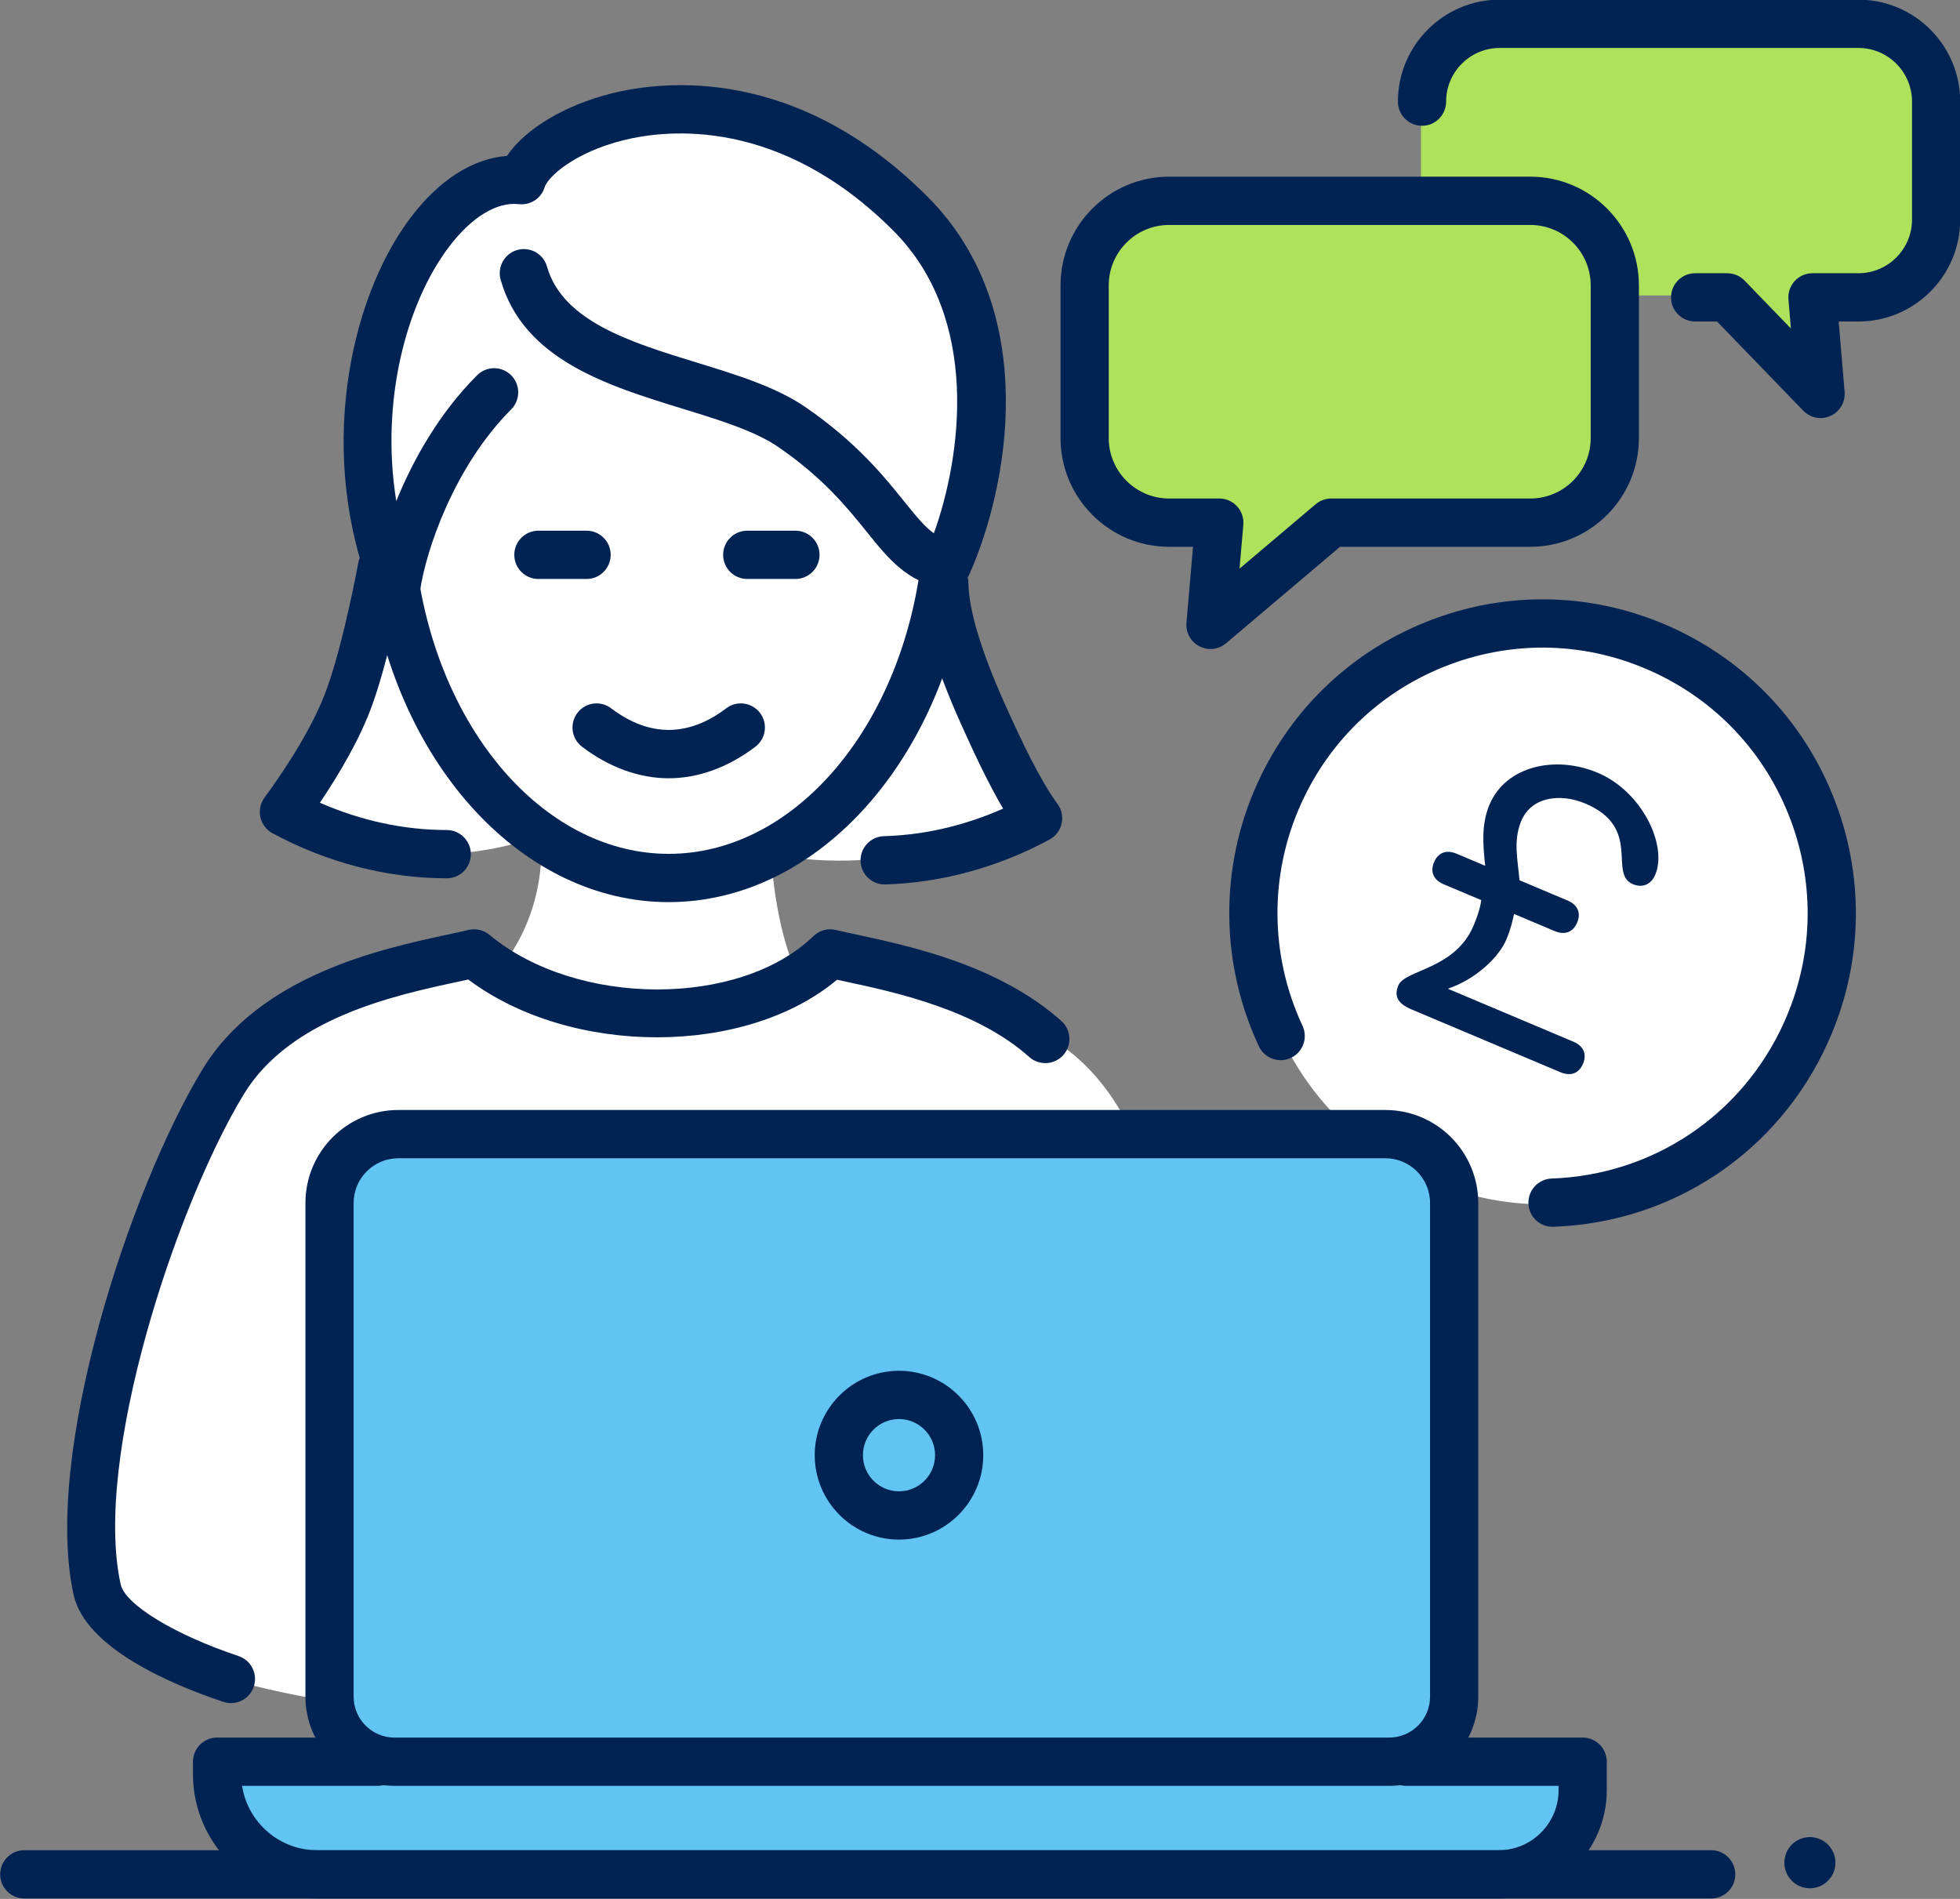 <?xml version="1.0" encoding="UTF-8" standalone="no"?>
<!DOCTYPE svg PUBLIC "-//W3C//DTD SVG 1.1//EN" "http://www.w3.org/Graphics/SVG/1.1/DTD/svg11.dtd">
<svg width="100%" height="100%" viewBox="0 0 320 310" version="1.1" xmlns="http://www.w3.org/2000/svg" xmlns:xlink="http://www.w3.org/1999/xlink" xml:space="preserve" xmlns:serif="http://www.serif.com/" style="fill-rule:evenodd;clip-rule:evenodd;stroke-linejoin:round;stroke-miterlimit:2;">
    <rect x="0" y="0" width="320" height="310" fill="#808080" stroke="none"/>
    <g transform="matrix(1,0,0,1,0,-5)">
        <g transform="matrix(0.981,0,0,0.981,6.916,0.973)">
            <circle cx="250" cy="156.146" r="48.388" style="fill:white;"/>
        </g>
        <path d="M35.053,292.457C35.053,292.457 33.706,310.268 51.403,311.558C69.1,312.848 245.222,311.308 245.222,311.308C245.222,311.308 258.682,308.725 258.325,293.237L229.191,292.644C229.191,292.644 237.281,292.568 237.167,283.101C237.053,273.635 237.278,204.159 237.278,204.159C237.278,204.159 237.467,189.718 221.461,189.605C205.455,189.491 69.533,190.122 69.533,190.122C69.533,190.122 54.444,188.83 52.95,204.144C51.455,219.458 53.358,282.666 53.358,282.666C53.358,282.666 53.679,291.028 59.615,292.499L35.053,292.457Z" style="fill:rgb(97,196,242);"/>
        <path d="M110.13,22.937C110.13,22.937 163.18,26.112 160,73.305L153.783,100.998C153.783,100.998 163.889,132.922 168.184,136.991C168.184,136.991 150.058,149.101 125.902,144.435C125.902,144.435 126.333,156.362 130.431,164.631L135.196,160L170.273,173.882C170.273,173.882 179.367,177.711 185.008,190.434L65.863,190.112L56.07,193.624L52.95,204.144L56.07,283.101C56.07,283.101 33.43,279.827 25.663,274.258C17.897,268.689 14.09,265.577 14.215,252.937C14.34,240.297 30.104,174.021 52.991,166.978C75.878,159.936 76.755,160 76.755,160L81.219,163.539C81.219,163.539 89.292,155.322 88.302,141.274C88.302,141.274 78.091,145.831 65.766,143.84C53.441,141.849 46.953,137.257 46.953,137.257C46.953,137.257 64.817,110.008 62.33,93.72C59.843,77.432 59.071,44.441 76.842,35.004L85.064,33.482C85.064,33.482 92.514,22.146 110.13,22.937Z" style="fill:white;"/>
        <path d="M296.072,53.065C296.072,53.065 315.074,56.7 315.698,42.342C316.322,27.984 315.165,18.554 315.165,18.554C315.165,18.554 313.525,9.014 302.965,9.115C292.406,9.216 244.335,8.324 244.335,8.324C244.335,8.324 231.996,12.467 231.996,21.436L231.996,52.823L238.738,57.519L263.248,53.228L278.471,53.228L286.437,58.47L295.191,67.238L296.072,53.065Z" style="fill:rgb(174,226,91);"/>
        <path d="M200.663,38.244L190.092,37.979C190.092,37.979 177.952,39.027 176.962,51.502C175.971,63.978 176.658,78.069 176.658,78.069C176.658,78.069 179.206,89.127 188.689,89.613C198.171,90.099 197.776,93.72 197.776,93.72L200.663,102.897L216.973,89.727L250.521,90.688C250.521,90.688 263.074,88.387 263.499,77.531C263.923,66.675 263.105,52.327 263.105,52.327C263.105,52.327 263.488,38.703 251.814,37.915C240.14,37.127 200.663,38.244 200.663,38.244Z" style="fill:rgb(174,226,91);"/>
        <g transform="matrix(2.623,0,0,2.627,-1363.93,-1119.89)">
            <path d="M633.309,454.183C632.911,454.183 632.519,454.024 632.23,453.726L626.864,448.183L625.5,448.183C624.672,448.183 624,447.511 624,446.683C624,445.854 624.672,445.183 625.5,445.183L627.5,445.183C627.906,445.183 628.295,445.348 628.578,445.64L631.461,448.617L631.308,446.809C631.272,446.391 631.414,445.977 631.698,445.668C631.982,445.358 632.383,445.183 632.803,445.183L635.663,445.183C637.503,445.183 639,443.686 639,441.846L639,434.52C639,432.68 637.503,431.183 635.663,431.183L613.337,431.183C611.497,431.183 610,432.68 610,434.52C610,435.348 609.328,436.02 608.5,436.02C607.672,436.02 607,435.348 607,434.52C607,431.024 609.843,428.183 613.337,428.183L635.663,428.183C639.157,428.183 642,431.024 642,434.52L642,441.846C642,445.34 639.157,448.183 635.663,448.183L634.435,448.183L634.804,452.557C634.856,453.188 634.507,453.786 633.93,454.048C633.73,454.139 633.518,454.183 633.309,454.183Z" style="fill:rgb(1,35,83);fill-rule:nonzero;"/>
        </g>
        <g transform="matrix(2.623,0,0,2.627,-1363.93,-1119.89)">
            <path d="M592.758,442.183C590.686,442.183 589,443.868 589,445.939L589,455.425C589,457.497 590.686,459.183 592.758,459.183L595.884,459.183C596.304,459.183 596.705,459.359 596.989,459.669C597.273,459.979 597.414,460.394 597.378,460.813L597.141,463.542L601.881,459.537C602.151,459.309 602.494,459.183 602.849,459.183L615.242,459.183C617.314,459.183 619,457.497 619,455.425L619,445.939C619,443.868 617.314,442.183 615.242,442.183L592.758,442.183ZM595.332,468.535C595.097,468.535 594.86,468.479 594.643,468.367C594.103,468.087 593.785,467.511 593.838,466.905L594.248,462.183L592.758,462.183C589.031,462.183 586,459.151 586,455.425L586,445.939C586,442.214 589.031,439.183 592.758,439.183L615.242,439.183C618.969,439.183 622,442.214 622,445.939L622,455.425C622,459.151 618.969,462.183 615.242,462.183L603.397,462.183L596.3,468.181C596.023,468.415 595.679,468.535 595.332,468.535Z" style="fill:rgb(1,35,83);fill-rule:nonzero;"/>
        </g>
        <g transform="matrix(2.623,0,0,2.627,-1363.93,-1119.89)">
            <path d="M616.621,504.441C615.817,504.441 615.151,503.805 615.123,502.994C615.094,502.166 615.741,501.472 616.569,501.442C622.88,501.22 628.418,497.511 631.023,491.764C632.843,487.75 632.99,483.27 631.439,479.146C629.888,475.021 626.823,471.749 622.81,469.93C618.796,468.108 614.315,467.962 610.192,469.514C606.068,471.064 602.796,474.129 600.977,478.142C598.982,482.539 599.014,487.57 601.062,491.95C601.413,492.701 601.089,493.594 600.339,493.944C599.586,494.297 598.696,493.972 598.345,493.222C595.924,488.047 595.888,482.1 598.244,476.903C600.395,472.16 604.263,468.539 609.137,466.705C614.009,464.872 619.307,465.047 624.049,467.197C628.792,469.348 632.414,473.216 634.247,478.09C636.08,482.962 635.906,488.26 633.756,493.002C630.677,499.794 624.132,504.178 616.675,504.44C616.657,504.441 616.639,504.441 616.621,504.441Z" style="fill:rgb(1,35,83);fill-rule:nonzero;"/>
        </g>
        <g transform="matrix(0.78,0.329,-0.329,0.78,229.936,114.03)">
            <path d="M35.667,29.408C33.873,25.976 31.533,22.856 31.533,18.722C31.533,13.574 36.525,10.844 41.595,10.844C53.607,10.844 50.877,21.608 56.103,21.608C58.053,21.608 59.379,20.36 59.379,18.254C59.379,12.092 50.799,4.448 41.517,4.448C32.703,4.448 24.669,10.064 24.669,18.254C24.669,22.388 26.619,26.054 28.491,29.408L22.485,29.408C20.535,29.408 19.131,30.422 19.131,32.606C19.131,34.79 20.535,35.804 22.485,35.804L30.363,35.804C30.831,37.52 30.909,39.47 30.909,40.874C30.909,50.156 22.017,53.822 22.017,57.176C22.017,59.906 23.967,60.452 26.151,60.452L57.351,60.452C59.301,60.452 60.705,59.438 60.705,57.254C60.705,55.07 59.301,54.056 57.351,54.056L31.065,54.056C35.355,50.234 37.773,44.618 37.773,40.952C37.773,38.612 37.461,37.13 37.227,35.804L45.729,35.804C47.679,35.804 49.083,34.79 49.083,32.606C49.083,30.422 47.679,29.408 45.729,29.408L35.667,29.408Z" style="fill:rgb(1,35,83);fill-rule:nonzero;"/>
        </g>
        <g transform="matrix(2.623,0,0,2.627,-1363.93,-1119.89)">
            <path d="M575.945,516.389C574.707,516.389 573.7,517.396 573.7,518.633C573.7,519.872 574.707,520.88 575.945,520.88C577.184,520.88 578.191,519.872 578.191,518.633C578.191,517.396 577.184,516.389 575.945,516.389ZM575.945,523.88C573.053,523.88 570.7,521.526 570.7,518.633C570.7,515.742 573.053,513.389 575.945,513.389C578.838,513.389 581.191,515.742 581.191,518.633C581.191,521.526 578.838,523.88 575.945,523.88Z" style="fill:rgb(1,35,83);fill-rule:nonzero;"/>
        </g>
        <g transform="matrix(2.623,0,0,2.627,-1363.93,-1119.89)">
            <path d="M544.779,500.183C543.247,500.183 542,501.429 542,502.961L542,533.643C542,535.043 543.14,536.183 544.54,536.183L606.46,536.183C607.86,536.183 609,535.043 609,533.643L609,502.961C609,501.429 607.753,500.183 606.221,500.183L544.779,500.183ZM606.46,539.183L544.54,539.183C541.485,539.183 539,536.697 539,533.643L539,502.961C539,499.774 541.593,497.183 544.779,497.183L606.221,497.183C609.407,497.183 612,499.774 612,502.961L612,533.643C612,536.697 609.515,539.183 606.46,539.183Z" style="fill:rgb(1,35,83);fill-rule:nonzero;"/>
        </g>
        <g transform="matrix(2.623,0,0,2.627,-1363.93,-1119.89)">
            <path d="M626.5,546.183L521.5,546.183C520.672,546.183 520,545.511 520,544.683C520,543.854 520.672,543.183 521.5,543.183L626.5,543.183C627.328,543.183 628,543.854 628,544.683C628,545.511 627.328,546.183 626.5,546.183Z" style="fill:rgb(1,35,83);fill-rule:nonzero;"/>
        </g>
        <g transform="matrix(2.623,0,0,2.627,-1363.93,-1119.89)">
            <path d="M613.271,546.183L539.729,546.183C535.467,546.183 532,542.716 532,538.454L532,537.683C532,536.854 532.672,536.183 533.5,536.183L543.5,536.183C544.328,536.183 545,536.854 545,537.683C545,538.511 544.328,539.183 543.5,539.183L535.056,539.183C535.407,541.445 537.369,543.183 539.729,543.183L613.271,543.183C615.327,543.183 617,541.51 617,539.454L617,539.183L607.5,539.183C606.672,539.183 606,538.511 606,537.683C606,536.854 606.672,536.183 607.5,536.183L618.5,536.183C619.328,536.183 620,536.854 620,537.683L620,539.454C620,543.164 616.981,546.183 613.271,546.183Z" style="fill:rgb(1,35,83);fill-rule:nonzero;"/>
        </g>
        <g transform="matrix(2.623,0,0,2.627,-1363.93,-1119.89)">
            <path d="M632.643,542.367C631.765,542.367 631.053,543.079 631.053,543.957C631.053,544.836 631.765,545.548 632.643,545.548C633.521,545.548 634.233,544.836 634.233,543.957C634.233,543.079 633.521,542.367 632.643,542.367Z" style="fill:rgb(1,35,83);fill-rule:nonzero;"/>
        </g>
        <g transform="matrix(2.623,0,0,2.627,-1363.93,-1119.89)">
            <path d="M534.362,534.041C534.205,534.041 534.045,534.017 533.888,533.964C530.727,532.91 525.313,530.646 524.573,527.316C522.645,518.636 528.026,502.187 532.58,494.677C536.143,488.798 543.742,487.165 547.825,486.288C548.32,486.182 548.767,486.086 549.151,485.994C549.611,485.885 550.097,485.999 550.46,486.301C555.849,490.79 566.021,490.829 570.621,486.375C570.988,486.02 571.515,485.875 572.013,485.994C572.397,486.086 572.845,486.182 573.34,486.288C576.641,486.998 582.164,488.185 586.051,491.651C586.669,492.203 586.723,493.151 586.171,493.77C585.621,494.386 584.672,494.44 584.053,493.89C580.759,490.951 575.72,489.868 572.71,489.222C572.493,489.175 572.286,489.131 572.089,489.087C566.393,493.857 555.537,493.865 549.134,489.074C548.919,489.122 548.692,489.17 548.455,489.222C544.56,490.059 538.038,491.46 535.146,496.231C530.948,503.154 525.759,518.824 527.501,526.666C527.78,527.922 530.865,529.794 534.837,531.118C535.623,531.38 536.047,532.229 535.785,533.016C535.576,533.644 534.99,534.041 534.362,534.041Z" style="fill:rgb(1,35,83);fill-rule:nonzero;"/>
        </g>
        <g transform="matrix(2.623,0,0,2.627,-1363.93,-1119.89)">
            <path d="M575.051,483.166C574.242,483.166 573.575,482.522 573.553,481.709C573.528,480.881 574.181,480.19 575.009,480.167C577.984,480.082 580.529,479.293 582.426,478.453C581.517,476.914 580.647,475.067 579.829,473.25C578.139,469.494 577.3,466.625 577.265,464.478C577.251,463.649 577.912,462.967 578.74,462.953C579.582,462.953 580.251,463.608 580.265,464.429C580.292,466.136 581.066,468.689 582.564,472.019C583.602,474.32 584.714,476.661 585.815,478.167C586.072,478.517 586.164,478.96 586.068,479.382C585.974,479.805 585.7,480.166 585.319,480.372C582.127,482.1 578.591,483.065 575.095,483.165C575.08,483.166 575.065,483.166 575.051,483.166Z" style="fill:rgb(1,35,83);fill-rule:nonzero;"/>
        </g>
        <g transform="matrix(2.623,0,0,2.627,-1363.93,-1119.89)">
            <path d="M547.788,482.784C544.101,482.784 540.354,481.816 536.949,479.984C536.567,479.778 536.293,479.418 536.197,478.994C536.102,478.57 536.193,478.128 536.449,477.777C537.76,475.985 539.501,473.347 540.352,470.951C541.4,468.021 542.28,463.232 542.289,463.184C542.438,462.368 543.215,461.831 544.034,461.978C544.849,462.126 545.389,462.907 545.24,463.723C545.203,463.928 544.308,468.801 543.177,471.959C542.426,474.072 541.115,476.288 539.899,478.087C542.438,479.201 545.136,479.784 547.788,479.784C548.624,479.784 549.296,480.455 549.296,481.283C549.296,482.112 548.625,482.784 547.797,482.784L547.788,482.784Z" style="fill:rgb(1,35,83);fill-rule:nonzero;"/>
        </g>
        <g transform="matrix(2.623,0,0,2.627,-1363.93,-1119.89)">
            <path d="M561.61,484.265C552.585,484.265 544.771,475.872 543.031,464.31C542.908,463.49 543.473,462.726 544.291,462.603C545.111,462.472 545.874,463.044 545.998,463.862C547.516,473.945 554.082,481.265 561.61,481.265C569.139,481.265 575.705,473.945 577.223,463.862C577.346,463.044 578.105,462.472 578.93,462.603C579.748,462.726 580.313,463.49 580.189,464.31C578.449,475.872 570.636,484.265 561.61,484.265Z" style="fill:rgb(1,35,83);fill-rule:nonzero;"/>
        </g>
        <g transform="matrix(2.623,0,0,2.627,-1363.93,-1119.89)">
            <path d="M556.5,464.183L553.5,464.183C552.672,464.183 552,463.511 552,462.683C552,461.854 552.672,461.183 553.5,461.183L556.5,461.183C557.328,461.183 558,461.854 558,462.683C558,463.511 557.328,464.183 556.5,464.183Z" style="fill:rgb(1,35,83);fill-rule:nonzero;"/>
        </g>
        <g transform="matrix(2.623,0,0,2.627,-1363.93,-1119.89)">
            <path d="M569.5,464.183L566.5,464.183C565.672,464.183 565,463.511 565,462.683C565,461.854 565.672,461.183 566.5,461.183L569.5,461.183C570.328,461.183 571,461.854 571,462.683C571,463.511 570.328,464.183 569.5,464.183Z" style="fill:rgb(1,35,83);fill-rule:nonzero;"/>
        </g>
        <g transform="matrix(2.623,0,0,2.627,-1363.93,-1119.89)">
            <path d="M561.61,476.568C559.771,476.568 557.906,475.891 556.216,474.609C555.556,474.108 555.427,473.168 555.927,472.508C556.427,471.848 557.37,471.72 558.028,472.219C560.39,474.01 562.83,474.012 565.193,472.219C565.854,471.719 566.794,471.849 567.295,472.508C567.796,473.168 567.666,474.109 567.006,474.609C565.314,475.891 563.449,476.568 561.61,476.568Z" style="fill:rgb(1,35,83);fill-rule:nonzero;"/>
        </g>
        <g transform="matrix(2.623,0,0,2.627,-1363.93,-1119.89)">
            <path d="M544.634,466.306C544.031,466.306 543.479,465.942 543.246,465.373C539.662,456.605 541.68,446.856 545.523,441.758C547.304,439.396 549.408,438.055 551.545,437.891C552.665,436.229 555.113,434.742 558.071,434.006C561.256,433.212 569.546,432.251 577.715,440.42C584.85,447.555 582.72,458.518 580.336,463.87C580.062,464.487 579.408,464.846 578.739,464.742C576.47,464.396 575.291,462.934 573.927,461.241C572.734,459.763 571.251,457.922 568.449,455.992C566.992,454.988 564.784,454.311 562.447,453.593C557.818,452.172 552.571,450.561 551.152,445.594C550.925,444.797 551.386,443.967 552.183,443.739C552.977,443.513 553.81,443.972 554.037,444.77C555.009,448.171 559.238,449.47 563.328,450.726C565.892,451.513 568.313,452.256 570.15,453.521C573.313,455.699 575.018,457.814 576.263,459.358C577.044,460.328 577.571,460.962 578.117,461.345C579.833,456.576 581.047,447.994 575.594,442.541C568.507,435.455 561.483,436.247 558.796,436.917C555.728,437.681 554.086,439.197 553.889,439.84C553.678,440.528 553.011,440.969 552.291,440.891C550.906,440.728 549.314,441.714 547.919,443.563C545.279,447.064 543.65,453.133 544.654,459.346C545.697,456.78 547.318,453.89 549.684,451.524C550.27,450.938 551.219,450.938 551.805,451.524C552.391,452.11 552.391,453.06 551.805,453.646C548.301,457.148 546.485,462.361 546.121,465.011C546.028,465.683 545.496,466.209 544.822,466.294C544.76,466.302 544.696,466.306 544.634,466.306Z" style="fill:rgb(1,35,83);fill-rule:nonzero;"/>
        </g>
    </g>
</svg>
